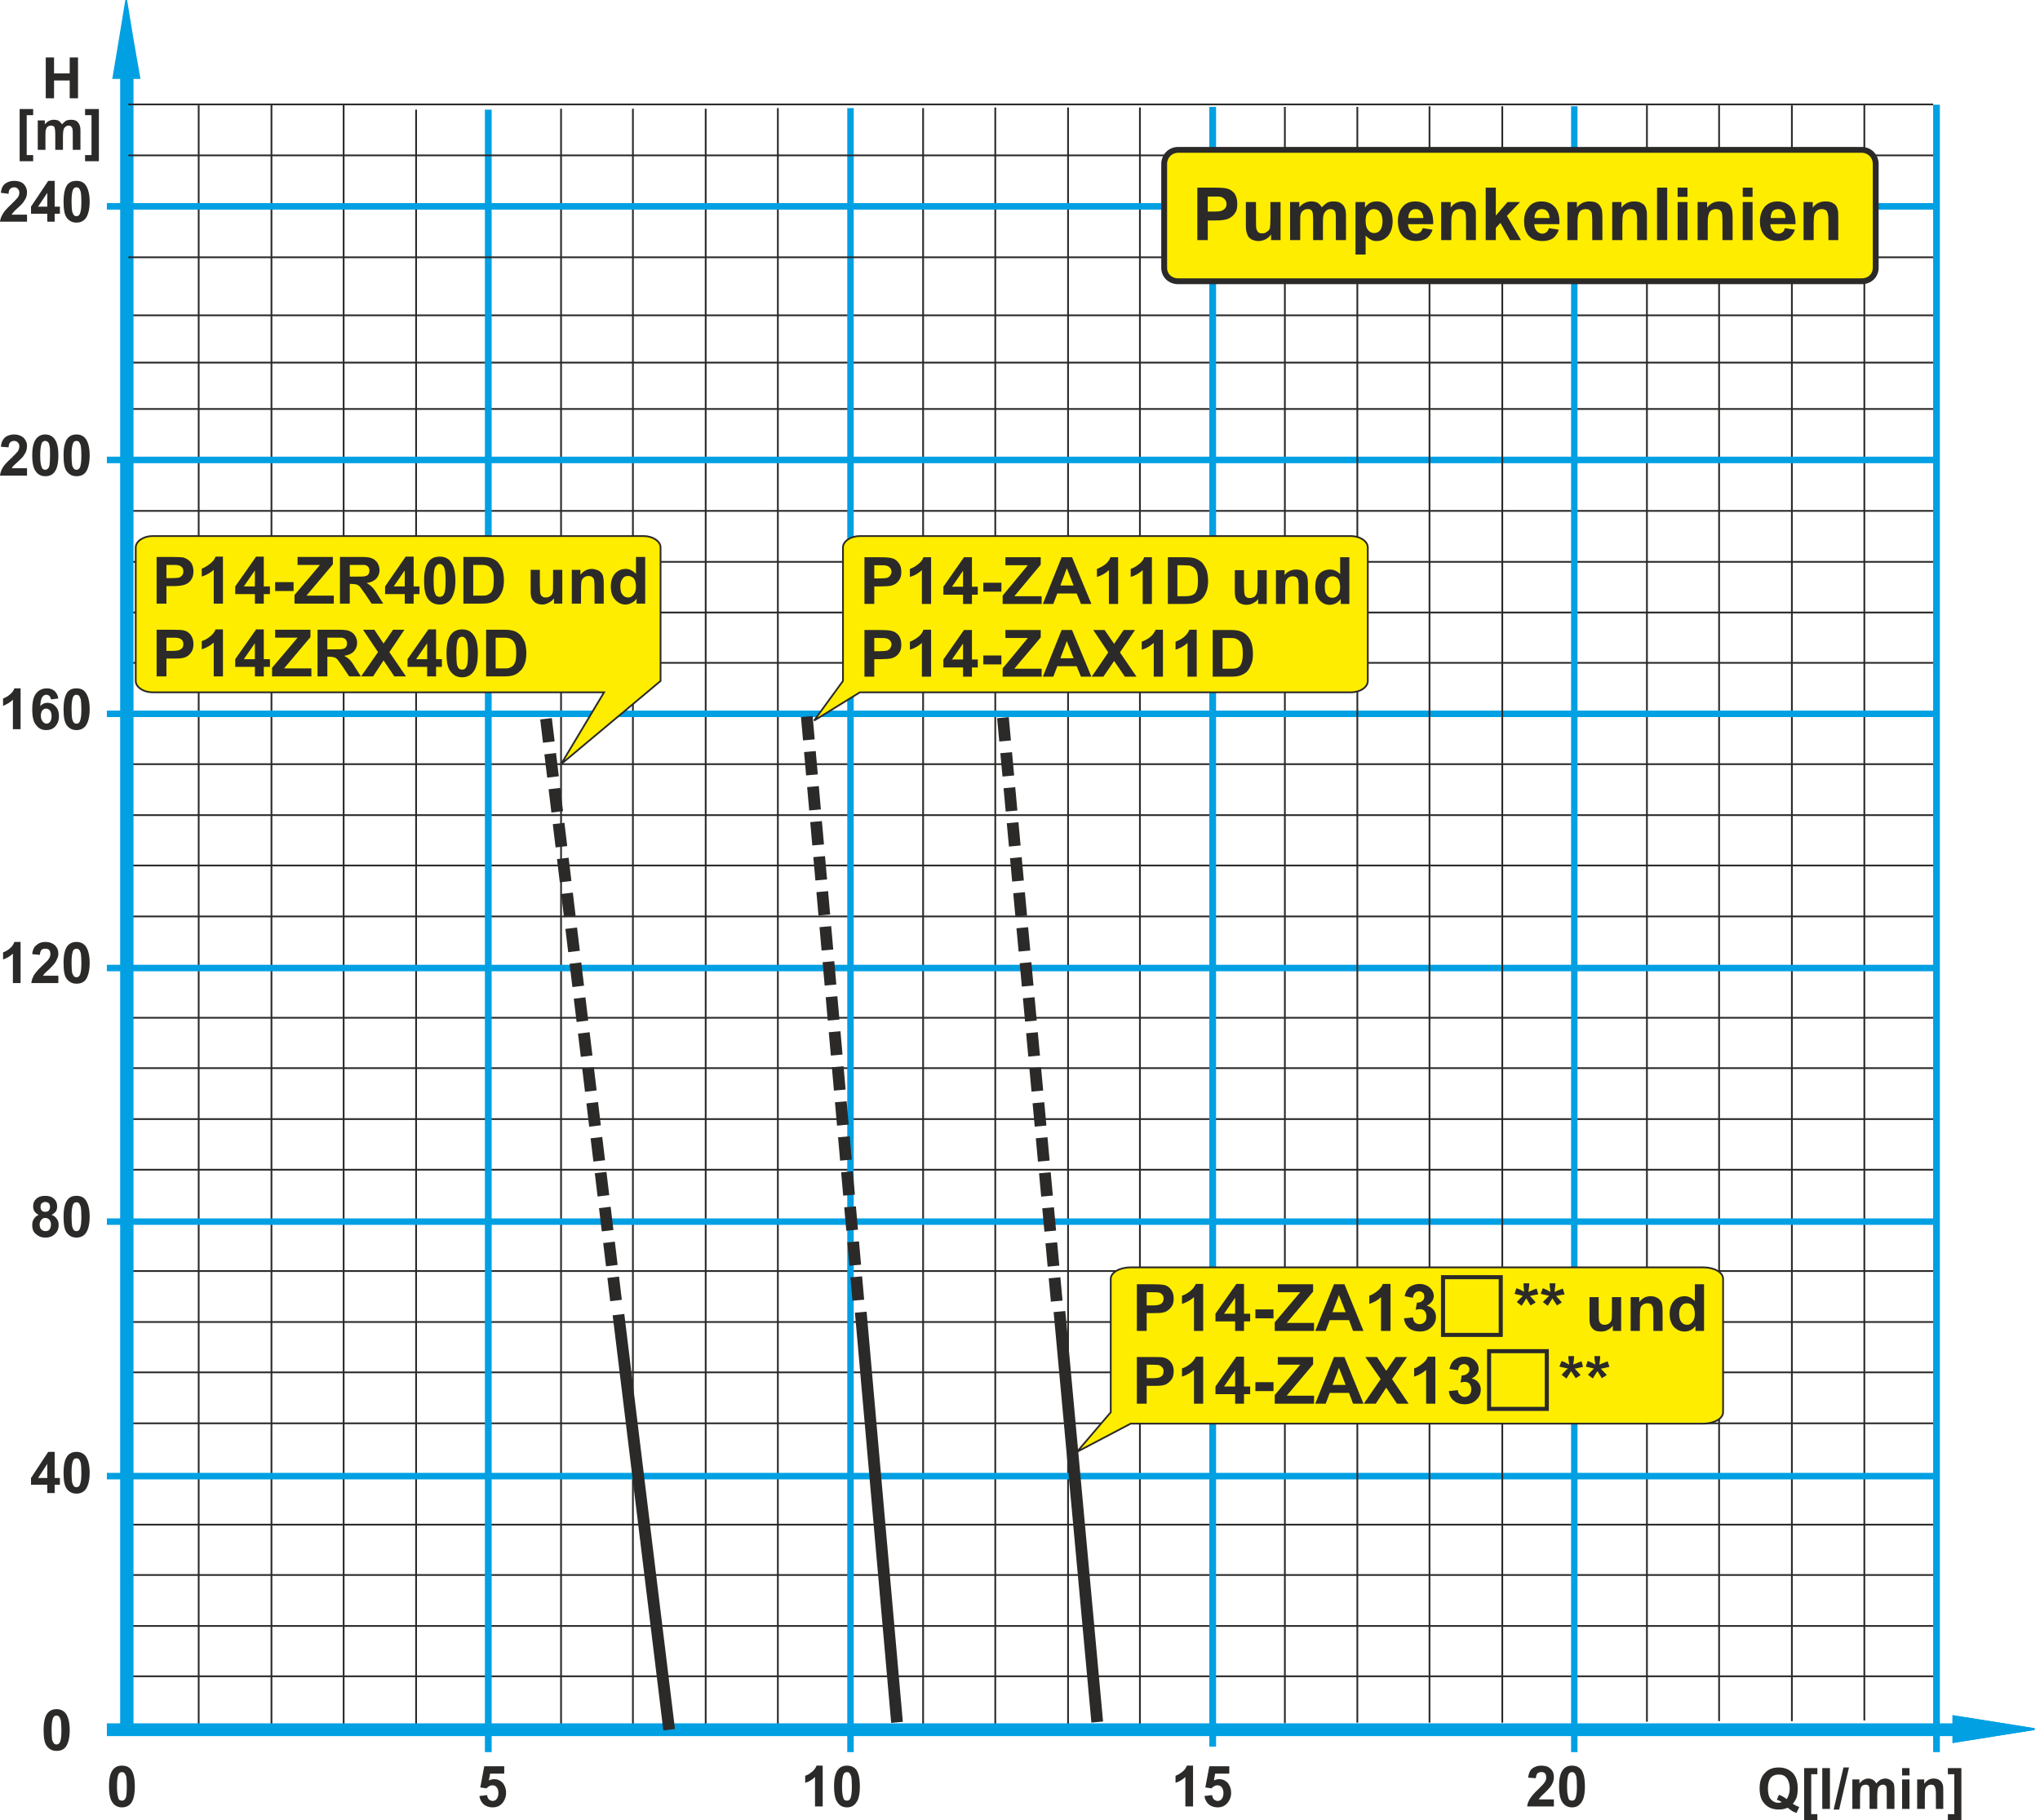 <?xml version="1.0" encoding="UTF-8"?>
<!DOCTYPE svg PUBLIC "-//W3C//DTD SVG 1.1//EN" "http://www.w3.org/Graphics/SVG/1.1/DTD/svg11.dtd">
<!-- Creator: CorelDRAW Home & Student 2014 -->
<svg xmlns="http://www.w3.org/2000/svg" xml:space="preserve" width="88.409mm" height="78.91mm" version="1.1" style="shape-rendering:geometricPrecision; text-rendering:geometricPrecision; image-rendering:optimizeQuality; fill-rule:evenodd; clip-rule:evenodd"
viewBox="0 0 6643 5929"
 xmlns:xlink="http://www.w3.org/1999/xlink">
 <defs>
  <style type="text/css">
   <![CDATA[
    .str7 {stroke:#2B2A29;stroke-width:5.726}
    .str0 {stroke:#2B2A29;stroke-width:5.726}
    .str12 {stroke:#2B2A29;stroke-width:13.255}
    .str8 {stroke:#2B2A29;stroke-width:38.171}
    .str9 {stroke:#2B2A29;stroke-width:38.171;stroke-dasharray:76.342 38.171}
    .str5 {stroke:#00A0E3;stroke-width:5.726}
    .str1 {stroke:#2B2A29;stroke-width:5.726}
    .str6 {stroke:#2B2A29;stroke-width:19.085}
    .str2 {stroke:#00A0E3;stroke-width:21.204}
    .str10 {stroke:#2B2A29;stroke-width:38.171}
    .str3 {stroke:#00A0E3;stroke-width:41.552}
    .str4 {stroke:#00A0E3;stroke-width:43.416}
    .str11 {stroke:#2B2A29;stroke-width:38.171;stroke-dasharray:76.342 38.171}
    .fil1 {fill:none}
    .fil0 {fill:none;fill-rule:nonzero}
    .fil4 {fill:#00A0E3}
    .fil5 {fill:#FFED00}
    .fil2 {fill:#2B2A29;fill-rule:nonzero}
    .fil3 {fill:#00A0E3;fill-rule:nonzero}
   ]]>
  </style>
 </defs>
 <g id="Ebene_x0020_1">
  <g>
   <line class="fil0 str0" x1="647" y1="343" x2="647" y2= "5638" />
  </g>
  <g>
   <path class="fil0 str0" d="M884 341c0,1766 0,3531 0,5295"/>
  </g>
  <g>
   <path class="fil0 str0" d="M1119 341c0,1766 0,3529 0,5295"/>
  </g>
  <g>
   <path class="fil0 str0" d="M1355 357c0,1755 0,3512 0,5267"/>
  </g>
  <g>
   <path class="fil0 str0" d="M1827 354c0,1758 0,3513 0,5270"/>
  </g>
  <g>
   <path class="fil0 str0" d="M2061 354c0,1755 0,3513 0,5268"/>
  </g>
  <g>
   <path class="fil0 str0" d="M2298 354c0,1755 0,3510 0,5268"/>
  </g>
  <g>
   <path class="fil0 str0" d="M2533 352c0,1757 0,3512 0,5267"/>
  </g>
  <g>
   <path class="fil0 str0" d="M3006 352c0,1755 0,3510 0,5265"/>
  </g>
  <g>
   <path class="fil0 str0" d="M3241 350c0,1755 0,3512 0,5267"/>
  </g>
  <g>
   <path class="fil0 str0" d="M3478 350c0,1755 0,3510 0,5265"/>
  </g>
  <g>
   <path class="fil0 str0" d="M3712 350c0,1755 0,3510 0,5265"/>
  </g>
  <g>
   <path class="fil0 str0" d="M4184 348c0,1755 0,3510 0,5265"/>
  </g>
  <g>
   <path class="fil0 str0" d="M5363 343c0,1755 0,3510 0,5265"/>
  </g>
  <g>
   <path class="fil0 str0" d="M5598 343c0,1755 0,3508 0,5263"/>
  </g>
  <g>
   <path class="fil0 str0" d="M5835 343c0,1753 0,3508 0,5263"/>
  </g>
  <g>
   <line class="fil0 str0" x1="6071" y1="341" x2="6071" y2= "5604" />
  </g>
  <path class="fil1 str1" d="M418 1664c61,0 123,0 184,0 1897,0 3796,0 5693,0"/>
  <path class="fil1 str1" d="M418 1830c1958,0 3918,0 5877,0"/>
  <path class="fil1 str1" d="M418 1027c1958,0 3918,0 5877,0"/>
  <path class="fil1 str1" d="M418 1995c1958,0 3918,0 5877,0"/>
  <path class="fil1 str1" d="M418 1181c1958,0 3918,0 5877,0"/>
  <path class="fil1 str1" d="M418 2159c1958,0 3918,0 5877,0"/>
  <path class="fil1 str1" d="M418 1332c1958,0 3918,0 5877,0"/>
  <path class="fil1 str1" d="M418 2489c1958,0 3918,0 5877,0"/>
  <path class="fil1 str1" d="M418 2655c1958,0 3918,0 5877,0"/>
  <path class="fil1 str1" d="M418 2819c1958,0 3918,0 5877,0"/>
  <path class="fil1 str1" d="M418 2985c1958,0 3918,0 5877,0"/>
  <path class="fil1 str1" d="M418 3315c1958,0 3918,0 5877,0"/>
  <path class="fil1 str1" d="M418 3479c1958,0 3918,0 5877,0"/>
  <path class="fil1 str1" d="M418 3645c1958,0 3918,0 5877,0"/>
  <path class="fil1 str1" d="M418 3810c1958,0 3918,0 5877,0"/>
  <path class="fil1 str1" d="M418 4140c1958,0 3918,0 5877,0"/>
  <path class="fil1 str1" d="M418 4306c1958,0 3918,0 5877,0"/>
  <path class="fil1 str1" d="M418 4470c1958,0 3918,0 5877,0"/>
  <path class="fil1 str1" d="M418 4636c1958,0 3918,0 5877,0"/>
  <path class="fil1 str1" d="M418 4966c1958,0 3918,0 5877,0"/>
  <path class="fil1 str1" d="M418 5130c1958,0 3918,0 5877,0"/>
  <path class="fil1 str1" d="M418 5296c1958,0 3918,0 5877,0"/>
  <line class="fil1 str1" x1="418" y1="5460" x2="6295" y2= "5460" />
  <path class="fil2" d="M88 1525l0 24 -88 0c1,-9 4,-18 9,-26 4,-8 14,-18 28,-31 11,-11 18,-18 21,-22 3,-5 5,-11 5,-16 0,-6 -2,-10 -5,-13 -3,-3 -7,-5 -12,-5 -5,0 -10,2 -13,5 -3,3 -5,9 -5,16l-25 -2c1,-14 6,-24 14,-31 8,-6 18,-9 29,-9 13,0 23,4 31,11 7,7 11,16 11,26 0,6 -1,12 -3,18 -2,5 -6,11 -10,17 -3,4 -9,9 -17,17 -8,7 -13,12 -15,14 -2,3 -4,5 -5,7l50 0z"/>
  <path id="1" class="fil2" d="M147 1415c13,0 23,5 30,14 9,11 13,29 13,54 0,26 -4,44 -13,55 -7,9 -17,13 -30,13 -12,0 -23,-5 -30,-15 -8,-10 -12,-27 -12,-53 0,-25 4,-43 13,-54 7,-9 17,-14 29,-14zm0 21c-3,0 -5,1 -8,3 -2,2 -4,6 -5,11 -2,7 -3,18 -3,33 0,16 1,27 3,33 1,5 3,9 5,11 3,2 5,3 8,3 3,0 6,-1 8,-3 3,-2 4,-5 6,-10 1,-7 2,-18 2,-34 0,-15 0,-26 -2,-32 -1,-6 -3,-10 -6,-12 -2,-2 -5,-3 -8,-3z"/>
  <path id="2" class="fil2" d="M249 1415c13,0 23,5 30,14 8,11 13,29 13,54 0,26 -5,44 -13,55 -7,9 -17,13 -30,13 -13,0 -23,-5 -31,-15 -8,-10 -11,-27 -11,-53 0,-25 4,-43 12,-54 7,-9 17,-14 30,-14zm0 21c-3,0 -6,1 -8,3 -2,2 -4,6 -5,11 -2,7 -3,18 -3,33 0,16 1,27 2,33 2,5 4,9 6,11 2,2 5,3 8,3 3,0 6,-1 8,-3 2,-2 4,-5 5,-10 2,-7 3,-18 3,-34 0,-15 -1,-26 -2,-32 -2,-6 -4,-10 -6,-12 -2,-2 -5,-3 -8,-3z"/>
  <path class="fil2" d="M67 2375l-25 0 0 -96c-9,9 -20,15 -32,20l0 -24c6,-2 14,-6 21,-12 8,-6 13,-13 16,-21l20 0 0 133z"/>
  <path id="1" class="fil2" d="M190 2275l-24 3c-1,-5 -3,-9 -5,-11 -3,-3 -6,-4 -10,-4 -5,0 -10,2 -13,7 -4,5 -6,15 -7,30 6,-7 14,-11 23,-11 11,0 20,4 27,12 8,8 11,19 11,32 0,13 -4,24 -12,33 -7,8 -18,12 -30,12 -13,0 -24,-5 -32,-16 -9,-10 -13,-27 -13,-51 0,-25 4,-42 13,-53 9,-11 21,-16 35,-16 10,0 18,3 24,8 7,6 11,14 13,25zm-57 56c0,8 2,14 6,19 3,4 8,7 12,7 5,0 9,-2 12,-6 3,-4 5,-10 5,-18 0,-9 -2,-15 -5,-19 -4,-4 -8,-6 -13,-6 -5,0 -9,2 -12,6 -3,4 -5,9 -5,17z"/>
  <path id="2" class="fil2" d="M249 2242c13,0 23,4 30,14 8,11 13,29 13,54 0,25 -5,43 -13,54 -7,9 -17,14 -30,14 -13,0 -23,-5 -31,-15 -8,-10 -11,-28 -11,-53 0,-25 4,-43 12,-55 7,-9 17,-13 30,-13zm0 21c-3,0 -6,1 -8,3 -2,2 -4,5 -5,11 -2,6 -3,17 -3,33 0,16 1,26 2,32 2,6 4,10 6,12 2,2 5,3 8,3 3,0 6,-1 8,-3 2,-2 4,-6 5,-11 2,-6 3,-17 3,-33 0,-16 -1,-26 -2,-32 -2,-6 -4,-10 -6,-12 -2,-2 -5,-3 -8,-3z"/>
  <path class="fil2" d="M67 3202l-25 0 0 -96c-9,9 -20,15 -32,19l0 -23c6,-2 14,-6 21,-12 8,-6 13,-14 16,-22l20 0 0 134z"/>
  <path id="1" class="fil2" d="M190 3178l0 24 -88 0c1,-9 4,-17 8,-25 5,-8 14,-19 28,-32 12,-11 19,-18 21,-22 4,-5 5,-11 5,-16 0,-5 -1,-10 -4,-13 -3,-3 -7,-4 -12,-4 -6,0 -10,1 -13,4 -3,4 -5,9 -5,16l-25 -2c1,-14 6,-24 14,-30 8,-7 17,-10 29,-10 13,0 23,4 31,11 7,7 11,16 11,26 0,6 -1,12 -4,18 -2,5 -5,11 -10,17 -3,4 -8,9 -16,17 -8,7 -13,12 -15,14 -2,3 -4,5 -5,7l50 0z"/>
  <path id="2" class="fil2" d="M249 3068c13,0 23,5 30,14 8,11 13,29 13,54 0,26 -5,44 -13,55 -7,9 -17,13 -30,13 -13,0 -23,-5 -31,-15 -8,-9 -11,-27 -11,-53 0,-25 4,-43 12,-54 7,-9 17,-14 30,-14zm0 22c-3,0 -6,1 -8,3 -2,1 -4,5 -5,10 -2,7 -3,18 -3,33 0,16 1,27 2,33 2,5 4,9 6,11 2,2 5,3 8,3 3,0 6,-1 8,-3 2,-2 4,-5 5,-10 2,-7 3,-18 3,-34 0,-15 -1,-26 -2,-32 -2,-6 -4,-10 -6,-11 -2,-2 -5,-3 -8,-3z"/>
  <path class="fil2" d="M126 3957c-6,-3 -11,-7 -14,-12 -3,-5 -4,-10 -4,-16 0,-10 3,-18 10,-24 7,-7 17,-10 29,-10 13,0 22,3 29,10 7,6 10,14 10,24 0,6 -1,12 -4,17 -4,4 -8,8 -14,11 8,3 13,7 17,13 4,5 6,12 6,19 0,13 -4,23 -12,30 -8,8 -18,12 -31,12 -12,0 -21,-3 -29,-10 -10,-7 -14,-17 -14,-31 0,-7 1,-13 5,-19 3,-6 9,-11 16,-14zm6 -26c0,5 1,9 4,12 3,3 6,4 11,4 5,0 9,-1 12,-4 2,-3 4,-7 4,-12 0,-5 -2,-9 -4,-12 -3,-2 -7,-4 -12,-4 -4,0 -8,2 -11,4 -3,3 -4,7 -4,12zm-3 57c0,7 2,13 6,17 3,3 8,5 13,5 5,0 9,-1 13,-5 3,-4 5,-10 5,-17 0,-6 -2,-11 -5,-15 -4,-4 -8,-6 -14,-6 -6,0 -10,3 -13,7 -3,4 -5,9 -5,14z"/>
  <path id="1" class="fil2" d="M249 3895c13,0 23,4 30,14 8,11 13,29 13,54 0,25 -5,43 -13,54 -7,9 -17,14 -30,14 -13,0 -23,-5 -31,-15 -8,-10 -11,-28 -11,-53 0,-25 4,-43 12,-54 7,-10 17,-14 30,-14zm0 21c-3,0 -6,1 -8,3 -2,2 -4,5 -5,11 -2,6 -3,17 -3,33 0,16 1,26 2,32 2,6 4,10 6,12 2,2 5,3 8,3 3,0 6,-1 8,-3 2,-2 4,-6 5,-11 2,-6 3,-17 3,-33 0,-16 -1,-26 -2,-32 -2,-6 -4,-10 -6,-12 -2,-2 -5,-3 -8,-3z"/>
  <path class="fil2" d="M154 4863l0 -27 -53 0 0 -22 56 -85 21 0 0 85 17 0 0 22 -17 0 0 27 -24 0zm0 -49l0 -46 -30 46 30 0z"/>
  <path id="1" class="fil2" d="M249 4729c13,0 23,5 30,14 8,11 13,29 13,54 0,25 -5,43 -13,54 -7,9 -17,14 -30,14 -13,0 -23,-5 -31,-15 -8,-10 -11,-28 -11,-53 0,-25 4,-43 12,-54 7,-9 17,-14 30,-14zm0 21c-3,0 -6,1 -8,3 -2,2 -4,6 -5,11 -2,6 -3,17 -3,33 0,16 1,26 2,32 2,6 4,10 6,12 2,2 5,3 8,3 3,0 6,-1 8,-3 2,-2 4,-6 5,-11 2,-6 3,-17 3,-33 0,-16 -1,-26 -2,-32 -2,-6 -4,-10 -6,-12 -2,-2 -5,-3 -8,-3z"/>
  <path class="fil2" d="M184 5567c13,0 23,5 30,14 8,11 13,29 13,54 0,26 -5,44 -13,55 -7,9 -17,13 -30,13 -13,0 -23,-5 -31,-15 -8,-10 -11,-27 -11,-53 0,-25 4,-43 12,-54 7,-9 17,-14 30,-14zm0 21c-3,0 -6,1 -8,3 -2,2 -4,6 -5,11 -2,7 -3,18 -3,33 0,16 1,27 2,33 2,5 4,9 6,11 2,2 5,3 8,3 3,0 6,-1 8,-3 2,-2 4,-5 5,-10 2,-7 3,-18 3,-34 0,-15 -1,-26 -2,-32 -2,-6 -4,-10 -6,-12 -2,-2 -5,-3 -8,-3z"/>
  <polygon class="fil2" points="149,320 149,187 176,187 176,239 227,239 227,187 254,187 254,320 227,320 227,262 176,262 176,320 "/>
  <polygon class="fil2" points="64,525 64,355 108,355 108,375 87,375 87,505 108,505 108,525 "/>
  <path id="1" class="fil2" d="M123 392l23 0 0 13c8,-10 18,-15 29,-15 6,0 11,1 16,3 4,3 8,7 11,12 4,-5 9,-9 13,-12 5,-2 10,-3 16,-3 7,0 13,1 18,4 4,3 8,7 10,13 2,4 3,10 3,19l0 62 -25 0 0 -55c0,-10 -1,-16 -3,-18 -2,-4 -6,-6 -10,-6 -4,0 -7,1 -10,3 -3,3 -6,6 -7,10 -1,4 -2,11 -2,20l0 46 -25 0 0 -53c0,-9 -1,-15 -2,-18 0,-3 -2,-5 -4,-6 -2,-1 -4,-2 -7,-2 -4,0 -8,1 -11,3 -3,2 -5,5 -6,9 -2,4 -2,11 -2,20l0 47 -25 0 0 -96z"/>
  <polygon id="2" class="fil2" points="322,355 322,525 277,525 277,505 298,505 298,375 277,375 277,355 "/>
  <path class="fil2" d="M397 5751c13,0 23,4 30,13 8,11 12,29 12,55 0,25 -4,43 -12,54 -7,9 -17,14 -30,14 -12,0 -23,-5 -30,-15 -8,-10 -12,-28 -12,-54 0,-25 4,-43 13,-54 7,-9 17,-13 29,-13zm0 21c-3,0 -5,1 -8,3 -2,2 -4,5 -5,10 -2,7 -3,18 -3,34 0,15 1,26 3,32 1,6 3,10 5,12 3,1 5,2 8,2 3,0 6,-1 8,-3 2,-1 4,-5 6,-10 1,-7 2,-18 2,-33 0,-16 -1,-27 -2,-33 -2,-5 -4,-9 -6,-11 -2,-2 -5,-3 -8,-3z"/>
  <path id="1" class="fil2" d="M1561 5850l25 -3c1,6 3,11 6,14 4,3 8,5 12,5 5,0 10,-2 13,-6 4,-5 6,-11 6,-20 0,-8 -2,-14 -6,-19 -3,-4 -8,-6 -14,-6 -7,0 -13,4 -19,10l-20 -3 13 -69 65 0 0 24 -46 0 -4 22c5,-2 11,-4 17,-4 11,0 20,4 28,12 7,9 11,19 11,33 0,11 -3,20 -9,29 -8,12 -20,18 -35,18 -12,0 -22,-4 -29,-10 -8,-7 -12,-16 -14,-27z"/>
  <path id="2" class="fil2" d="M2679 5884l-25 0 0 -96c-9,9 -19,15 -32,19l0 -23c7,-2 14,-6 21,-12 8,-6 13,-13 16,-21l20 0 0 133z"/>
  <path id="3" class="fil2" d="M2758 5751c13,0 22,4 30,13 8,11 12,29 12,55 0,25 -4,43 -13,54 -7,9 -16,14 -29,14 -12,0 -23,-5 -30,-15 -8,-10 -12,-28 -12,-54 0,-25 4,-43 13,-54 7,-9 17,-13 29,-13zm0 21c-3,0 -5,1 -8,3 -2,2 -4,5 -5,10 -2,7 -3,18 -3,34 0,15 1,26 3,32 1,6 3,10 5,12 3,1 5,2 8,2 3,0 6,-1 8,-3 2,-1 4,-5 5,-10 2,-7 3,-18 3,-33 0,-16 -1,-27 -2,-33 -2,-5 -4,-9 -6,-11 -2,-2 -5,-3 -8,-3z"/>
  <path id="4" class="fil2" d="M3885 5884l-25 0 0 -96c-9,9 -20,15 -32,19l0 -23c6,-2 13,-6 21,-12 8,-6 13,-13 16,-21l20 0 0 133z"/>
  <path id="5" class="fil2" d="M3922 5850l25 -3c1,6 3,11 6,14 4,3 8,5 12,5 5,0 10,-2 13,-6 4,-5 6,-11 6,-20 0,-8 -2,-14 -6,-19 -3,-4 -8,-6 -14,-6 -7,0 -13,4 -19,10l-20 -3 13 -69 65 0 0 24 -46 0 -4 22c5,-2 11,-4 17,-4 11,0 20,4 28,12 7,9 11,19 11,33 0,11 -3,20 -9,29 -9,12 -20,18 -35,18 -12,0 -22,-4 -29,-10 -8,-7 -12,-16 -14,-27z"/>
  <path id="6" class="fil2" d="M5060 5861l0 23 -87 0c1,-9 4,-17 9,-25 5,-8 14,-19 28,-32 11,-11 18,-18 20,-22 4,-5 5,-10 5,-16 0,-5 -1,-10 -4,-13 -3,-3 -7,-4 -12,-4 -5,0 -10,1 -13,5 -3,3 -4,8 -5,15l-25 -2c2,-14 6,-24 14,-30 8,-6 18,-9 29,-9 13,0 23,3 30,10 8,7 11,16 11,27 0,6 -1,11 -3,17 -2,5 -5,11 -10,17 -3,4 -8,9 -16,17 -8,7 -13,12 -15,15 -2,2 -4,4 -5,7l49 0z"/>
  <path id="7" class="fil2" d="M5119 5751c13,0 22,4 30,13 8,11 12,29 12,55 0,25 -4,43 -13,54 -7,9 -16,14 -29,14 -12,0 -23,-5 -30,-15 -8,-10 -12,-28 -12,-54 0,-25 4,-43 13,-54 7,-9 17,-13 29,-13zm0 21c-3,0 -5,1 -8,3 -2,2 -4,5 -5,10 -2,7 -3,18 -3,34 0,15 1,26 3,32 1,6 3,10 5,12 3,1 5,2 8,2 3,0 6,-1 8,-3 2,-1 4,-5 5,-10 2,-7 3,-18 3,-33 0,-16 -1,-27 -2,-33 -2,-5 -4,-9 -6,-11 -2,-2 -5,-3 -8,-3z"/>
  <path class="fil2" d="M5838 5875c7,5 14,8 21,11l-9 19c-4,-1 -8,-3 -12,-5 -1,0 -6,-4 -17,-12 -8,4 -18,6 -28,6 -20,0 -35,-6 -46,-18 -12,-12 -17,-29 -17,-51 0,-21 5,-38 17,-50 11,-12 26,-18 45,-18 19,0 34,6 46,18 11,12 16,29 16,50 0,12 -1,22 -4,31 -3,6 -6,13 -12,19zm-20 -15c3,-4 5,-9 7,-15 2,-6 3,-12 3,-20 0,-15 -4,-26 -10,-34 -7,-8 -15,-11 -26,-11 -10,0 -19,3 -26,11 -6,8 -9,19 -9,34 0,16 3,28 9,35 7,8 15,12 25,12 4,0 8,-1 11,-2 -5,-4 -11,-6 -16,-8l7 -16c9,3 17,8 25,14z"/>
  <polygon id="1" class="fil2" points="5875,5929 5875,5759 5918,5759 5918,5779 5898,5779 5898,5909 5918,5909 5918,5929 "/>
  <polygon id="2" class="fil2" points="5934,5892 5934,5759 5959,5759 5959,5892 "/>
  <polygon id="3" class="fil2" points="5971,5894 6003,5757 6021,5757 5989,5894 "/>
  <path id="4" class="fil2" d="M6032 5796l23 0 0 13c8,-10 18,-16 29,-16 6,0 11,2 15,4 5,3 8,7 11,12 4,-5 9,-9 13,-12 5,-2 10,-4 16,-4 6,0 12,2 17,5 5,3 8,7 11,12 1,4 2,11 2,20l0 62 -25 0 0 -55c0,-10 0,-16 -2,-19 -2,-3 -6,-5 -11,-5 -3,0 -6,1 -9,3 -3,2 -6,6 -7,10 -1,4 -2,11 -2,20l0 46 -25 0 0 -53c0,-9 0,-15 -1,-18 -1,-3 -2,-5 -4,-6 -2,-1 -4,-2 -7,-2 -4,0 -8,1 -11,3 -3,2 -5,5 -6,9 -1,4 -2,11 -2,20l0 47 -25 0 0 -96z"/>
  <path id="5" class="fil2" d="M6194 5783l0 -24 24 0 0 24 -24 0zm0 109l0 -96 24 0 0 96 -24 0z"/>
  <path id="6" class="fil2" d="M6328 5892l-24 0 0 -49c0,-11 -1,-17 -2,-20 -1,-3 -3,-6 -5,-8 -2,-1 -5,-2 -9,-2 -4,0 -8,1 -11,4 -4,2 -6,5 -7,9 -2,4 -2,11 -2,22l0 44 -25 0 0 -96 23 0 0 14c8,-11 18,-17 31,-17 5,0 10,1 15,3 4,3 8,5 10,8 2,3 4,7 5,11 1,4 1,10 1,17l0 60z"/>
  <polygon id="7" class="fil2" points="6387,5759 6387,5929 6343,5929 6343,5909 6364,5909 6364,5779 6343,5779 6343,5759 "/>
  <g>
   <polygon class="fil3" points="1601,5707 1579,5707 1579,5539 1579,5372 1579,5205 1579,5038 1579,4871 1579,4704 1579,4536 1579,4369 1579,4202 1579,4035 1579,3868 1579,3700 1579,3533 1579,3366 1579,3199 1579,3032 1579,2864 1579,2697 1579,2530 1579,2363 1579,2196 1579,2028 1579,1861 1579,1694 1579,1527 1579,1360 1579,1193 1579,1025 1579,858 1579,691 1579,524 1579,357 1601,357 1601,524 1601,691 1601,858 1601,1025 1601,1193 1601,1360 1601,1527 1601,1694 1601,1861 1601,2028 1601,2196 1601,2363 1601,2530 1601,2697 1601,2864 1601,3032 1601,3199 1601,3366 1601,3533 1601,3700 1601,3868 1601,4035 1601,4202 1601,4369 1601,4536 1601,4704 1601,4871 1601,5038 1601,5205 1601,5372 1601,5539 "/>
  </g>
  <g>
   <polygon class="fil3" points="2780,5707 2759,5707 2759,5539 2759,5372 2759,5205 2759,5038 2759,4871 2759,4703 2759,4536 2759,4369 2759,4201 2759,4034 2759,3867 2759,3700 2759,3532 2759,3365 2759,3198 2759,3030 2759,2863 2759,2696 2759,2528 2759,2361 2759,2193 2759,2026 2759,1859 2759,1691 2759,1524 2759,1357 2759,1189 2759,1022 2759,854 2759,687 2759,520 2759,352 2780,352 2780,520 2780,687 2780,854 2780,1022 2780,1189 2780,1357 2780,1524 2780,1691 2780,1859 2780,2026 2780,2193 2780,2361 2780,2528 2780,2696 2780,2863 2780,3030 2780,3198 2780,3365 2780,3532 2780,3700 2780,3867 2780,4034 2780,4201 2780,4369 2780,4536 2780,4703 2780,4871 2780,5038 2780,5205 2780,5372 2780,5539 "/>
  </g>
  <g>
   <polygon class="fil3" points="3960,5689 3938,5689 3938,5522 3938,5355 3938,5188 3938,5021 3938,4854 3938,4687 3938,4521 3938,4354 3938,4187 3938,4020 3938,3853 3938,3686 3938,3519 3938,3352 3938,3185 3938,3019 3938,2852 3938,2685 3938,2518 3938,2351 3938,2184 3938,2017 3938,1850 3938,1683 3938,1516 3938,1350 3938,1183 3938,1016 3938,849 3938,682 3938,515 3938,348 3960,348 3960,515 3960,682 3960,849 3960,1016 3960,1183 3960,1350 3960,1516 3960,1683 3960,1850 3960,2017 3960,2184 3960,2351 3960,2518 3960,2685 3960,2852 3960,3019 3960,3185 3960,3352 3960,3519 3960,3686 3960,3853 3960,4020 3960,4187 3960,4354 3960,4521 3960,4687 3960,4854 3960,5021 3960,5188 3960,5355 3960,5522 "/>
  </g>
  <g>
   <polygon class="fil3" points="5137,5707 5116,5707 5116,5539 5116,5371 5116,5204 5116,5036 5116,4869 5116,4701 5116,4534 5116,4366 5116,4199 5116,4031 5116,3864 5116,3696 5116,3529 5116,3361 5116,3194 5116,3026 5116,2859 5116,2691 5116,2524 5116,2356 5116,2189 5116,2021 5116,1854 5116,1686 5116,1519 5116,1351 5116,1184 5116,1016 5116,848 5116,681 5116,513 5116,346 5137,346 5137,513 5137,681 5137,848 5137,1016 5137,1184 5137,1351 5137,1519 5137,1686 5137,1854 5137,2021 5137,2189 5137,2356 5137,2524 5137,2691 5137,2859 5137,3026 5137,3194 5137,3361 5137,3529 5137,3696 5137,3864 5137,4031 5137,4199 5137,4366 5137,4534 5137,4701 5137,4869 5137,5036 5137,5204 5137,5371 5137,5539 "/>
  </g>
  <path class="fil1 str2" d="M348 1498c1988,0 3977,0 5966,0"/>
  <path class="fil1 str2" d="M348 2325c1988,0 3977,0 5964,0"/>
  <path class="fil1 str2" d="M348 3153c1988,0 3975,0 5962,0"/>
  <path class="fil1 str2" d="M348 3979c1986,0 3973,0 5960,0"/>
  <path class="fil1 str2" d="M348 4808c1986,0 3973,0 5958,0"/>
  <line class="fil1 str3" x1="348" y1="5634" x2="6493" y2= "5634" />
  <line class="fil1 str4" x1="413" y1="236" x2="413" y2= "5621" />
  <g>
   <polygon class="fil3" points="6295,5707 6295,341 6317,341 6317,5707 "/>
  </g>
  <g>
   <path class="fil0 str0" d="M4420 348c0,1755 0,3510 0,5263"/>
  </g>
  <g>
   <path class="fil0 str0" d="M4655 346c0,1755 0,3510 0,5265"/>
  </g>
  <g>
   <path class="fil0 str0" d="M4892 346c0,1755 0,3510 0,5265"/>
  </g>
  <polygon class="fil4 str5" points="411,0 432,128 454,254 411,254 369,254 390,128 "/>
  <polygon class="fil4 str5" points="6625,5632 6493,5653 6361,5674 6361,5632 6361,5590 6493,5611 "/>
  <path class="fil1 str1" d="M418 838c61,0 123,0 184,0 1897,0 3796,0 5693,0"/>
  <path class="fil1 str2" d="M348 672c1988,0 3977,0 5966,0"/>
  <path class="fil1 str1" d="M418 340c1958,0 3918,0 5877,0"/>
  <path class="fil1 str1" d="M418 506c1958,0 3918,0 5877,0"/>
  <path class="fil2" d="M88 699l0 23 -88 0c1,-9 4,-17 9,-25 4,-8 14,-19 28,-32 11,-11 18,-18 21,-22 3,-5 5,-10 5,-15 0,-6 -2,-10 -5,-13 -3,-4 -7,-5 -12,-5 -5,0 -10,2 -13,5 -3,3 -5,8 -5,16l-25 -3c1,-14 6,-24 14,-30 8,-6 18,-9 29,-9 13,0 23,3 31,10 7,8 11,16 11,27 0,6 -1,12 -3,17 -2,5 -6,11 -10,17 -3,4 -9,10 -17,17 -8,7 -13,12 -15,15 -2,2 -4,5 -5,7l50 0z"/>
  <path id="1" class="fil2" d="M154 722l0 -26 -53 0 0 -23 56 -84 21 0 0 84 17 0 0 23 -17 0 0 26 -24 0zm0 -49l0 -45 -30 45 30 0z"/>
  <path id="2" class="fil2" d="M249 589c13,0 23,4 30,14 8,11 13,29 13,54 0,25 -5,43 -13,54 -7,9 -17,14 -30,14 -13,0 -23,-5 -31,-15 -8,-10 -11,-28 -11,-53 0,-25 4,-44 12,-55 7,-9 17,-13 30,-13zm0 21c-3,0 -6,1 -8,3 -2,2 -4,5 -5,10 -2,7 -3,18 -3,34 0,15 1,26 2,32 2,6 4,10 6,12 2,2 5,3 8,3 3,0 6,-1 8,-3 2,-2 4,-6 5,-11 2,-6 3,-18 3,-33 0,-16 -1,-27 -2,-32 -2,-6 -4,-10 -6,-12 -2,-2 -5,-3 -8,-3z"/>
  <path class="fil5 str6" d="M3837 488l2225 0c27,0 46,21 46,46l0 338c0,25 -19,44 -46,44l-2225 0c-27,0 -46,-19 -46,-44l0 -338c0,-25 19,-46 46,-46z"/>
  <path class="fil2" d="M3899 782l0 -171 55 0c21,0 35,1 41,3 10,2 18,8 25,16 6,9 9,20 9,34 0,10 -1,19 -5,26 -4,7 -9,13 -15,17 -6,4 -12,7 -18,8 -8,2 -20,3 -35,3l-23 0 0 64 -34 0zm34 -142l0 49 19 0c14,0 23,-1 27,-3 5,-2 8,-5 11,-8 3,-4 4,-9 4,-14 0,-6 -2,-11 -6,-15 -3,-4 -8,-7 -13,-8 -4,-1 -13,-1 -25,-1l-17 0z"/>
  <path id="1" class="fil2" d="M4139 782l0 -19c-4,7 -10,12 -17,16 -8,4 -16,6 -24,6 -8,0 -15,-2 -22,-5 -7,-4 -12,-9 -14,-16 -3,-6 -5,-16 -5,-27l0 -79 33 0 0 57c0,18 0,28 2,32 1,4 3,7 6,10 3,2 7,3 12,3 6,0 11,-1 15,-5 5,-3 8,-6 10,-11 1,-5 2,-16 2,-33l0 -53 33 0 0 124 -31 0z"/>
  <path id="2" class="fil2" d="M4201 658l30 0 0 17c11,-13 24,-19 39,-19 7,0 14,1 20,4 6,4 11,9 14,15 6,-6 12,-11 18,-15 6,-3 13,-4 20,-4 9,0 17,1 23,5 7,4 11,9 14,16 3,6 4,14 4,26l0 79 -33 0 0 -71c0,-12 -1,-20 -3,-23 -3,-5 -8,-7 -14,-7 -5,0 -9,1 -13,4 -4,3 -7,7 -9,12 -2,5 -3,14 -3,26l0 59 -32 0 0 -68c0,-12 -1,-20 -2,-23 -1,-3 -3,-6 -6,-8 -2,-2 -5,-2 -10,-2 -5,0 -9,1 -13,4 -4,2 -7,6 -9,11 -2,6 -2,14 -2,26l0 60 -33 0 0 -124z"/>
  <path id="3" class="fil2" d="M4414 658l31 0 0 18c4,-6 9,-11 16,-15 7,-4 14,-5 23,-5 14,0 26,5 36,17 10,11 15,27 15,47 0,20 -5,36 -15,48 -10,11 -22,17 -37,17 -7,0 -13,-1 -18,-4 -6,-3 -12,-7 -18,-14l0 62 -33 0 0 -171zm33 60c0,14 2,24 8,31 5,7 12,10 20,10 8,0 14,-3 19,-9 5,-6 8,-16 8,-30 0,-13 -3,-23 -8,-29 -5,-7 -12,-10 -20,-10 -8,0 -14,3 -19,10 -6,6 -8,15 -8,27z"/>
  <path id="4" class="fil2" d="M4633 743l32 5c-4,12 -10,21 -19,28 -10,6 -21,9 -34,9 -22,0 -38,-7 -48,-21 -8,-11 -12,-26 -12,-43 0,-20 5,-36 16,-48 10,-12 24,-17 40,-17 19,0 33,6 44,18 10,12 16,31 15,56l-82 0c0,9 3,17 8,22 5,6 11,9 19,9 5,0 9,-2 13,-5 3,-2 6,-7 8,-13zm2 -33c-1,-10 -3,-17 -8,-22 -4,-5 -10,-7 -17,-7 -7,0 -13,2 -17,7 -5,6 -7,13 -7,22l49 0z"/>
  <path id="5" class="fil2" d="M4806 782l-32 0 0 -63c0,-13 -1,-22 -2,-26 -2,-4 -4,-7 -7,-9 -3,-2 -7,-3 -12,-3 -5,0 -11,1 -15,4 -5,3 -8,8 -9,13 -2,5 -3,14 -3,28l0 56 -33 0 0 -124 31 0 0 18c10,-14 24,-20 41,-20 7,0 14,1 20,3 6,3 10,6 13,10 3,4 5,9 7,14 1,5 1,13 1,22l0 77z"/>
  <polygon id="6" class="fil2" points="4838,782 4838,611 4871,611 4871,702 4909,658 4950,658 4907,703 4953,782 4917,782 4886,726 4871,742 4871,782 "/>
  <path id="7" class="fil2" d="M5044 743l32 5c-4,12 -10,21 -19,28 -9,6 -21,9 -34,9 -22,0 -38,-7 -48,-21 -8,-11 -12,-26 -12,-43 0,-20 5,-36 16,-48 10,-12 24,-17 40,-17 19,0 33,6 44,18 11,12 16,31 15,56l-82 0c1,9 3,17 8,22 5,6 12,9 19,9 5,0 9,-2 13,-5 3,-2 6,-7 8,-13zm2 -33c-1,-10 -3,-17 -8,-22 -4,-5 -10,-7 -17,-7 -7,0 -13,2 -17,7 -5,6 -7,13 -7,22l49 0z"/>
  <path id="8" class="fil2" d="M5218 782l-33 0 0 -63c0,-13 -1,-22 -2,-26 -2,-4 -4,-7 -7,-9 -3,-2 -7,-3 -12,-3 -5,0 -10,1 -15,4 -5,3 -8,8 -9,13 -2,5 -3,14 -3,28l0 56 -33 0 0 -124 31 0 0 18c11,-14 24,-20 41,-20 7,0 14,1 20,3 6,3 10,6 13,10 3,4 5,9 7,14 1,5 2,13 2,22l0 77z"/>
  <path id="9" class="fil2" d="M5363 782l-32 0 0 -63c0,-13 -1,-22 -3,-26 -1,-4 -3,-7 -6,-9 -4,-2 -7,-3 -12,-3 -6,0 -11,1 -15,4 -5,3 -8,8 -10,13 -1,5 -2,14 -2,28l0 56 -33 0 0 -124 30 0 0 18c11,-14 25,-20 41,-20 8,0 14,1 20,3 6,3 11,6 14,10 3,4 5,9 6,14 2,5 2,13 2,22l0 77z"/>
  <polygon id="10" class="fil2" points="5396,782 5396,611 5429,611 5429,782 "/>
  <path id="11" class="fil2" d="M5463 641l0 -30 32 0 0 30 -32 0zm0 141l0 -124 32 0 0 124 -32 0z"/>
  <path id="12" class="fil2" d="M5642 782l-33 0 0 -63c0,-13 -1,-22 -2,-26 -2,-4 -4,-7 -7,-9 -3,-2 -7,-3 -12,-3 -5,0 -10,1 -15,4 -5,3 -8,8 -9,13 -2,5 -3,14 -3,28l0 56 -33 0 0 -124 31 0 0 18c11,-14 24,-20 41,-20 7,0 14,1 20,3 6,3 10,6 13,10 3,4 5,9 7,14 1,5 2,13 2,22l0 77z"/>
  <path id="13" class="fil2" d="M5675 641l0 -30 32 0 0 30 -32 0zm0 141l0 -124 32 0 0 124 -32 0z"/>
  <path id="14" class="fil2" d="M5812 743l33 5c-4,12 -11,21 -20,28 -9,6 -20,9 -34,9 -21,0 -37,-7 -47,-21 -9,-11 -13,-26 -13,-43 0,-20 6,-36 16,-48 11,-12 25,-17 41,-17 18,0 33,6 44,18 10,12 15,31 15,56l-82 0c0,9 3,17 8,22 5,6 11,9 19,9 5,0 9,-2 13,-5 3,-2 6,-7 7,-13zm2 -33c0,-10 -2,-17 -7,-22 -5,-5 -10,-7 -17,-7 -7,0 -13,2 -18,7 -4,6 -6,13 -6,22l48 0z"/>
  <path id="15" class="fil2" d="M5986 782l-32 0 0 -63c0,-13 -1,-22 -3,-26 -1,-4 -3,-7 -6,-9 -4,-2 -7,-3 -12,-3 -6,0 -11,1 -15,4 -5,3 -8,8 -10,13 -1,5 -2,14 -2,28l0 56 -33 0 0 -124 30 0 0 18c11,-14 25,-20 41,-20 8,0 14,1 20,3 6,3 11,6 14,10 3,4 5,9 6,14 2,5 2,13 2,22l0 77z"/>
  <polygon class="fil4 str5" points="6625,5632 6493,5653 6361,5674 6361,5632 6361,5590 6493,5611 "/>
  <path class="fil5 str7" d="M3682 4637l1865 0c36,0 64,-17 64,-37l0 -435c0,-20 -28,-37 -64,-37l-1865 0c-36,0 -65,17 -65,37l0 435 -110 129 175 -92z"/>
  <path class="fil2" d="M3702 4335l0 -152 51 0c19,0 31,1 37,2 9,2 17,7 23,15 6,8 9,17 9,30 0,9 -2,17 -5,23 -4,6 -8,11 -14,15 -5,4 -10,6 -16,7 -7,2 -18,2 -33,2l-20 0 0 58 -32 0zm32 -126l0 43 17 0c12,0 21,-1 25,-3 4,-1 7,-4 10,-7 2,-4 3,-7 3,-12 0,-6 -1,-10 -5,-14 -3,-3 -7,-6 -12,-6 -4,-1 -12,-1 -23,-1l-15 0z"/>
  <path id="1" class="fil2" d="M3918 4335l-30 0 0 -110c-11,10 -24,17 -39,22l0 -27c8,-2 17,-7 26,-14 9,-7 15,-15 19,-24l24 0 0 153z"/>
  <path id="2" class="fil2" d="M4022 4335l0 -31 -64 0 0 -25 68 -97 25 0 0 97 20 0 0 25 -20 0 0 31 -29 0zm0 -56l0 -52 -36 52 36 0z"/>
  <polygon id="3" class="fil2" points="4088,4294 4088,4265 4147,4265 4147,4294 "/>
  <polygon id="4" class="fil2" points="4151,4335 4151,4307 4234,4209 4161,4209 4161,4183 4276,4183 4276,4207 4190,4309 4279,4309 4279,4335 "/>
  <path id="5" class="fil2" d="M4440 4335l-34 0 -13 -35 -63 0 -13 35 -34 0 61 -152 34 0 62 152zm-58 -61l-22 -56 -21 56 43 0z"/>
  <path id="6" class="fil2" d="M4528 4335l-31 0 0 -110c-10,10 -23,17 -38,22l0 -27c8,-2 16,-7 25,-14 9,-7 16,-15 19,-24l25 0 0 153z"/>
  <path id="7" class="fil2" d="M4572 4294l29 -3c1,7 3,13 7,17 4,3 9,5 15,5 6,0 11,-2 16,-7 4,-4 6,-10 6,-18 0,-7 -2,-13 -6,-18 -4,-4 -9,-6 -15,-6 -4,0 -8,1 -14,2l4 -23c8,0 14,-2 18,-6 4,-3 6,-8 6,-14 0,-5 -1,-9 -4,-12 -3,-3 -8,-5 -13,-5 -5,0 -9,2 -13,5 -4,4 -6,9 -7,16l-27 -5c2,-9 5,-17 9,-22 3,-6 9,-10 16,-13 7,-3 15,-5 23,-5 15,0 27,5 36,14 7,7 11,16 11,25 0,13 -8,24 -23,32 9,2 16,6 22,13 5,6 8,14 8,23 0,14 -5,25 -15,34 -10,10 -23,14 -38,14 -14,0 -26,-4 -35,-11 -9,-8 -15,-19 -16,-32z"/>
  <path id="8" class="fil2" d="M4955 4253l-16 -12c5,-6 11,-11 16,-16 2,-3 4,-4 4,-4 -2,-1 -7,-2 -15,-4 -6,-1 -10,-2 -12,-3l6 -18c10,3 18,7 25,12 -1,-11 -2,-21 -2,-28l19 0c0,5 -1,15 -3,28 1,0 4,-2 9,-4 6,-3 12,-5 18,-7l5 19c-8,1 -17,3 -27,5l13 14c2,3 4,5 6,7l-17 10 -14 -23c-4,7 -9,15 -15,24z"/>
  <path id="9" class="fil2" d="M5040 4253l-16 -12c6,-6 11,-11 16,-16 3,-3 4,-4 5,-4 -2,-1 -7,-2 -16,-4 -6,-1 -10,-2 -12,-3l7 -18c9,3 17,7 25,12 -2,-11 -3,-21 -3,-28l19 0c0,5 -1,15 -3,28 1,0 5,-2 9,-4 7,-3 13,-5 18,-7l6 19c-8,1 -17,3 -28,5l13 14c2,3 4,5 6,7l-16 10 -15 -23c-4,7 -9,15 -15,24z"/>
  <path id="10" class="fil2" d="M5252 4335l0 -17c-5,6 -10,11 -17,14 -7,4 -14,5 -21,5 -8,0 -15,-1 -21,-4 -6,-4 -10,-8 -13,-14 -3,-6 -4,-14 -4,-25l0 -69 30 0 0 50c0,16 0,25 2,29 1,3 3,6 6,8 3,2 6,3 11,3 5,0 10,-1 14,-4 4,-3 7,-6 8,-10 2,-4 2,-14 2,-30l0 -46 30 0 0 110 -27 0z"/>
  <path id="11" class="fil2" d="M5414 4335l-30 0 0 -56c0,-12 -1,-20 -2,-23 -2,-4 -4,-7 -7,-9 -2,-1 -6,-2 -10,-2 -5,0 -10,1 -14,4 -4,2 -7,6 -9,11 -1,4 -2,13 -2,25l0 50 -30 0 0 -110 28 0 0 16c10,-13 22,-19 37,-19 7,0 13,1 19,4 5,2 9,5 12,9 3,3 5,7 6,12 1,4 2,11 2,19l0 69z"/>
  <path id="12" class="fil2" d="M5549 4335l-28 0 0 -16c-5,6 -10,11 -17,14 -6,3 -12,4 -19,4 -13,0 -24,-5 -34,-15 -9,-10 -14,-24 -14,-43 0,-18 5,-32 14,-42 9,-10 21,-15 35,-15 12,0 23,5 33,16l0 -55 30 0 0 152zm-81 -57c0,11 2,20 5,25 5,8 12,12 21,12 7,0 12,-3 17,-9 5,-6 8,-14 8,-26 0,-12 -3,-21 -7,-27 -5,-6 -11,-8 -19,-8 -7,0 -13,2 -17,8 -5,5 -8,14 -8,25z"/>
  <path id="13" class="fil2" d="M3702 4572l0 -152 51 0c19,0 31,0 37,2 9,2 17,7 23,15 6,8 9,17 9,29 0,10 -2,18 -5,24 -4,6 -8,11 -14,15 -5,4 -10,6 -16,7 -7,2 -18,2 -33,2l-20 0 0 58 -32 0zm32 -127l0 44 17 0c12,0 21,-1 25,-3 4,-1 7,-4 10,-7 2,-4 3,-8 3,-12 0,-6 -1,-10 -5,-14 -3,-3 -7,-6 -12,-7 -4,0 -12,-1 -23,-1l-15 0z"/>
  <path id="14" class="fil2" d="M3918 4572l-30 0 0 -110c-11,10 -24,17 -39,22l0 -27c8,-2 17,-7 26,-14 9,-7 15,-15 19,-24l24 0 0 153z"/>
  <path id="15" class="fil2" d="M4022 4572l0 -31 -64 0 0 -25 68 -97 25 0 0 97 20 0 0 25 -20 0 0 31 -29 0zm0 -56l0 -52 -36 52 36 0z"/>
  <polygon id="16" class="fil2" points="4088,4531 4088,4502 4147,4502 4147,4531 "/>
  <polygon id="17" class="fil2" points="4151,4572 4151,4544 4234,4445 4161,4445 4161,4420 4276,4420 4276,4444 4190,4546 4279,4546 4279,4572 "/>
  <path id="18" class="fil2" d="M4440 4572l-34 0 -13 -35 -63 0 -13 35 -34 0 61 -152 34 0 62 152zm-58 -61l-22 -56 -21 56 43 0z"/>
  <polygon id="19" class="fil2" points="4441,4572 4496,4492 4446,4420 4484,4420 4514,4465 4545,4420 4582,4420 4533,4492 4587,4572 4549,4572 4514,4520 4480,4572 "/>
  <path id="20" class="fil2" d="M4674 4572l-30 0 0 -110c-11,10 -24,17 -39,22l0 -27c8,-2 16,-7 25,-14 10,-7 16,-15 19,-24l25 0 0 153z"/>
  <path id="21" class="fil2" d="M4718 4531l29 -3c1,7 3,13 8,16 4,4 8,6 14,6 6,0 12,-2 16,-7 4,-4 6,-10 6,-18 0,-7 -2,-13 -6,-18 -4,-4 -9,-6 -15,-6 -4,0 -8,1 -14,2l4 -23c8,0 14,-2 18,-6 5,-3 7,-8 7,-14 0,-5 -2,-9 -5,-12 -3,-3 -7,-5 -12,-5 -6,0 -10,2 -14,5 -3,4 -5,9 -6,15l-28 -4c2,-9 5,-17 9,-22 4,-6 9,-10 16,-13 7,-4 15,-5 23,-5 15,0 27,4 36,14 7,7 11,16 11,25 0,13 -7,24 -23,32 9,2 17,6 22,13 5,6 8,14 8,23 0,13 -5,25 -15,34 -10,10 -23,14 -38,14 -14,0 -26,-4 -35,-12 -9,-7 -15,-18 -16,-31z"/>
  <path id="22" class="fil2" d="M5101 4490l-16 -12c5,-6 11,-11 16,-17 3,-2 4,-3 5,-3 -2,-1 -7,-2 -16,-4 -6,-1 -10,-2 -12,-3l7 -18c9,3 17,7 25,12 -2,-12 -3,-21 -3,-28l19 0c0,5 -1,15 -3,28 1,-1 4,-2 9,-4 7,-3 12,-5 18,-7l5 18c-7,2 -17,4 -27,6l13 14c2,2 4,5 6,7l-16 10 -15 -23c-4,7 -9,15 -15,24z"/>
  <path id="23" class="fil2" d="M5187 4490l-16 -12c5,-6 10,-11 16,-17 2,-2 3,-3 4,-3 -2,-1 -7,-2 -15,-4 -6,-1 -10,-2 -12,-3l6 -18c9,3 18,7 25,12 -2,-12 -3,-21 -3,-28l19 0c0,5 -1,15 -3,28 2,-1 5,-2 9,-4 7,-3 13,-5 18,-7l6 18c-8,2 -17,4 -28,6l13 14c3,2 5,5 6,7l-16 10 -14 -23c-5,7 -10,15 -15,24z"/>
  <path class="fil5 str7" d="M1967 2255l-1470 0c-30,0 -55,-17 -55,-37l0 -435c0,-20 25,-37 55,-37l1599 0c30,0 55,17 55,37l0 435 -324 271 140 -234z"/>
  <path class="fil2" d="M510 1966l0 -152 51 0c19,0 32,1 37,2 9,3 17,8 23,15 6,8 9,18 9,30 0,9 -2,17 -5,23 -4,7 -8,12 -13,15 -6,4 -11,6 -17,7 -7,2 -18,3 -33,3l-20 0 0 57 -32 0zm32 -126l0 43 17 0c12,0 21,-1 25,-2 4,-2 7,-5 10,-8 2,-3 3,-7 3,-12 0,-5 -1,-10 -5,-14 -3,-3 -7,-5 -12,-6 -4,-1 -12,-1 -23,-1l-15 0z"/>
  <path id="1" class="fil2" d="M726 1966l-30 0 0 -110c-11,10 -24,17 -39,22l0 -26c8,-3 17,-8 26,-15 9,-7 16,-15 19,-24l24 0 0 153z"/>
  <polygon id="2" class="fil2" points="896,1925 896,1896 956,1896 956,1925 "/>
  <path id="3" class="fil2" d="M830 1966l0 -31 -64 0 0 -25 68 -97 25 0 0 97 20 0 0 25 -20 0 0 31 -29 0zm0 -56l0 -52 -36 52 36 0z"/>
  <polygon id="4" class="fil2" points="959,1966 959,1938 1042,1840 969,1840 969,1814 1084,1814 1084,1838 998,1940 1087,1940 1087,1966 "/>
  <path id="5" class="fil2" d="M1107 1966l0 -152 67 0c17,0 29,1 36,4 8,3 14,8 19,15 4,7 7,15 7,24 0,11 -4,20 -11,28 -7,7 -17,12 -31,14 7,4 13,8 17,13 5,4 11,12 18,24l19 30 -38 0 -22 -33c-9,-12 -14,-20 -17,-23 -3,-3 -6,-5 -10,-6 -3,-1 -8,-2 -16,-2l-6 0 0 64 -32 0zm32 -88l23 0c15,0 25,0 29,-2 4,-1 7,-3 9,-6 2,-3 3,-7 3,-11 0,-6 -2,-10 -4,-13 -3,-3 -7,-5 -12,-6 -3,0 -11,0 -23,0l-25 0 0 38z"/>
  <path id="6" class="fil2" d="M1318 1966l0 -31 -64 0 0 -25 67 -97 26 0 0 97 19 0 0 25 -19 0 0 31 -29 0zm0 -56l0 -52 -36 52 36 0z"/>
  <path id="7" class="fil2" d="M1432 1813c15,0 27,5 35,16 10,12 16,33 16,62 0,29 -6,49 -16,62 -8,10 -20,16 -35,16 -16,0 -28,-6 -37,-17 -10,-12 -14,-32 -14,-61 0,-29 5,-50 15,-62 8,-11 20,-16 36,-16zm0 24c-4,0 -7,1 -10,4 -3,2 -5,6 -7,12 -2,7 -3,20 -3,38 0,18 1,30 3,37 2,6 4,11 7,13 3,2 6,3 10,3 3,0 6,-1 9,-3 3,-2 5,-6 7,-12 2,-8 3,-20 3,-38 0,-18 -1,-30 -3,-37 -2,-7 -4,-11 -7,-13 -3,-3 -6,-4 -9,-4z"/>
  <path id="8" class="fil2" d="M1509 1814l58 0c13,0 23,1 30,3 9,3 17,7 24,14 6,7 11,15 15,24 3,10 5,22 5,36 0,13 -2,24 -5,33 -4,11 -10,20 -17,27 -5,5 -13,9 -22,12 -7,2 -16,3 -28,3l-60 0 0 -152zm32 26l0 100 24 0c8,0 15,0 19,-1 5,-2 9,-4 13,-7 3,-3 6,-7 8,-14 2,-7 3,-16 3,-28 0,-12 -1,-21 -3,-27 -2,-6 -5,-11 -9,-15 -4,-3 -9,-6 -15,-7 -4,-1 -13,-1 -26,-1l-14 0z"/>
  <path id="9" class="fil2" d="M1804 1966l0 -17c-5,6 -10,11 -17,14 -7,4 -14,6 -21,6 -8,0 -15,-2 -21,-5 -6,-4 -10,-8 -13,-14 -3,-6 -4,-14 -4,-24l0 -70 30 0 0 50c0,16 1,25 2,29 1,3 3,6 6,8 3,2 6,3 11,3 5,0 10,-1 14,-4 4,-2 7,-6 8,-10 2,-4 2,-14 2,-30l0 -46 30 0 0 110 -27 0z"/>
  <path id="10" class="fil2" d="M1966 1966l-30 0 0 -56c0,-12 -1,-20 -2,-23 -1,-4 -4,-6 -6,-8 -3,-2 -7,-3 -11,-3 -5,0 -10,1 -14,4 -4,3 -7,6 -9,11 -1,4 -2,13 -2,25l0 50 -30 0 0 -110 28 0 0 16c10,-12 22,-19 37,-19 7,0 13,2 19,4 5,2 9,5 12,9 3,3 5,7 6,12 1,5 2,11 2,20l0 68z"/>
  <path id="11" class="fil2" d="M2101 1966l-28 0 0 -16c-5,6 -10,11 -17,14 -6,3 -12,5 -19,5 -13,0 -24,-5 -34,-16 -9,-10 -14,-24 -14,-42 0,-19 5,-33 14,-43 9,-10 21,-15 35,-15 12,0 23,6 33,16l0 -55 30 0 0 152zm-81 -57c0,11 2,20 5,25 5,8 12,12 21,12 7,0 12,-3 17,-9 5,-6 8,-14 8,-26 0,-12 -3,-21 -7,-27 -5,-5 -11,-8 -19,-8 -7,0 -13,2 -17,8 -5,6 -8,14 -8,25z"/>
  <path id="12" class="fil2" d="M510 2203l0 -152 51 0c19,0 32,1 37,2 9,2 17,7 23,15 6,8 9,18 9,30 0,9 -2,17 -5,23 -4,7 -8,11 -13,15 -6,4 -11,6 -17,7 -7,2 -18,2 -33,2l-20 0 0 58 -32 0zm32 -126l0 43 17 0c12,0 21,-1 25,-3 4,-1 7,-4 10,-7 2,-3 3,-7 3,-12 0,-5 -1,-10 -5,-14 -3,-3 -7,-5 -12,-6 -4,-1 -12,-1 -23,-1l-15 0z"/>
  <path id="13" class="fil2" d="M726 2203l-30 0 0 -110c-11,10 -24,17 -39,22l0 -27c8,-2 17,-7 26,-14 9,-7 16,-15 19,-24l24 0 0 153z"/>
  <path id="14" class="fil2" d="M830 2203l0 -31 -64 0 0 -25 68 -97 25 0 0 97 20 0 0 25 -20 0 0 31 -29 0zm0 -56l0 -52 -36 52 36 0z"/>
  <polygon id="15" class="fil2" points="886,2203 886,2175 969,2077 896,2077 896,2051 1011,2051 1011,2075 925,2177 1014,2177 1014,2203 "/>
  <path id="16" class="fil2" d="M1034 2203l0 -152 67 0c17,0 29,1 36,4 8,3 14,8 19,15 4,7 7,14 7,23 0,12 -4,21 -11,29 -7,7 -17,12 -31,14 7,4 13,8 17,12 5,5 11,13 18,25l19 30 -38 0 -22 -33c-9,-12 -14,-20 -17,-23 -3,-3 -6,-5 -10,-6 -3,-1 -8,-2 -16,-2l-6 0 0 64 -32 0zm32 -88l23 0c15,0 25,0 29,-2 4,-1 7,-3 9,-6 2,-3 3,-7 3,-12 0,-5 -2,-9 -4,-12 -3,-3 -7,-5 -12,-6 -3,0 -11,0 -23,0l-25 0 0 38z"/>
  <polygon id="17" class="fil2" points="1176,2203 1231,2124 1182,2051 1219,2051 1249,2096 1280,2051 1317,2051 1268,2124 1322,2203 1284,2203 1249,2151 1215,2203 "/>
  <path id="18" class="fil2" d="M1391 2203l0 -31 -64 0 0 -25 68 -97 25 0 0 97 19 0 0 25 -19 0 0 31 -29 0zm0 -56l0 -52 -36 52 36 0z"/>
  <path id="19" class="fil2" d="M1505 2050c15,0 27,5 35,16 11,12 16,33 16,62 0,29 -5,49 -16,62 -8,10 -20,16 -35,16 -16,0 -28,-6 -37,-18 -10,-11 -14,-31 -14,-60 0,-29 5,-50 15,-62 9,-11 21,-16 36,-16zm0 24c-4,0 -7,1 -10,4 -3,2 -5,6 -6,12 -2,7 -3,20 -3,38 0,18 1,30 2,37 2,6 4,11 7,13 3,2 6,3 10,3 3,0 7,-1 9,-3 3,-2 5,-6 7,-12 2,-8 3,-20 3,-38 0,-18 -1,-30 -3,-37 -2,-7 -4,-11 -7,-13 -2,-3 -6,-4 -9,-4z"/>
  <path id="20" class="fil2" d="M1583 2051l57 0c13,0 23,1 30,3 9,2 17,7 24,14 6,6 11,15 15,24 3,10 5,22 5,36 0,13 -2,24 -5,33 -4,11 -9,20 -17,26 -5,6 -13,10 -22,13 -7,2 -16,3 -28,3l-59 0 0 -152zm31 26l0 100 24 0c9,0 15,0 19,-1 5,-2 9,-4 13,-7 3,-3 6,-8 8,-14 2,-7 3,-16 3,-28 0,-12 -1,-21 -3,-27 -2,-6 -5,-11 -9,-15 -4,-3 -9,-6 -15,-7 -4,-1 -13,-1 -25,-1l-15 0z"/>
  <path class="fil5 str7" d="M2800 2255l1599 0c31,0 55,-17 55,-37l0 -435c0,-20 -25,-37 -55,-37l-1599 0c-30,0 -55,17 -55,37l0 435 -94 129 149 -92z"/>
  <path class="fil2" d="M2815 1967l0 -152 51 0c19,0 32,1 38,3 9,2 16,7 22,15 6,7 9,17 9,29 0,9 -1,17 -5,24 -3,6 -8,11 -13,15 -6,3 -11,6 -17,7 -7,1 -18,2 -32,2l-21 0 0 57 -32 0zm32 -126l0 43 17 0c13,0 21,-1 25,-2 4,-2 8,-4 10,-8 2,-3 4,-7 4,-11 0,-6 -2,-11 -5,-14 -4,-4 -8,-6 -13,-7 -4,-1 -11,-1 -23,-1l-15 0z"/>
  <path id="1" class="fil2" d="M3032 1967l-30 0 0 -110c-11,10 -24,18 -39,22l0 -26c8,-3 16,-7 25,-14 10,-7 16,-15 19,-24l25 0 0 152z"/>
  <polygon id="2" class="fil2" points="3202,1927 3202,1898 3261,1898 3261,1927 "/>
  <path id="3" class="fil2" d="M3554 1967l-34 0 -14 -34 -63 0 -13 34 -34 0 61 -152 34 0 63 152zm-58 -60l-22 -56 -21 56 43 0z"/>
  <path id="4" class="fil2" d="M3136 1967l0 -30 -64 0 0 -26 67 -96 26 0 0 96 19 0 0 26 -19 0 0 30 -29 0zm0 -56l0 -52 -36 52 36 0z"/>
  <polygon id="5" class="fil2" points="3265,1967 3265,1940 3347,1841 3274,1841 3274,1815 3389,1815 3389,1839 3303,1942 3392,1942 3392,1967 "/>
  <path id="6" class="fil2" d="M3641 1967l-30 0 0 -110c-11,10 -24,18 -39,22l0 -26c8,-3 16,-7 26,-14 9,-7 15,-15 18,-24l25 0 0 152z"/>
  <path id="7" class="fil2" d="M3751 1967l-30 0 0 -110c-11,10 -24,18 -39,22l0 -26c8,-3 16,-7 25,-14 10,-7 16,-15 19,-24l25 0 0 152z"/>
  <path id="8" class="fil2" d="M3803 1815l57 0c13,0 23,1 30,3 9,3 17,8 24,14 6,7 11,15 15,25 3,10 5,22 5,36 0,12 -2,23 -5,32 -4,11 -9,20 -17,27 -5,5 -13,9 -22,12 -7,2 -16,3 -28,3l-59 0 0 -152zm31 26l0 101 24 0c9,0 15,-1 19,-2 5,-1 9,-3 13,-6 3,-3 6,-8 8,-15 2,-7 3,-16 3,-28 0,-11 -1,-20 -3,-27 -2,-6 -5,-11 -9,-14 -4,-4 -9,-6 -15,-8 -4,0 -13,-1 -26,-1l-14 0z"/>
  <path id="9" class="fil2" d="M4097 1967l0 -16c-4,6 -10,10 -17,14 -6,3 -13,5 -21,5 -8,0 -15,-2 -21,-5 -6,-3 -10,-8 -13,-14 -3,-6 -4,-14 -4,-24l0 -70 30 0 0 51c0,15 1,25 2,28 1,4 3,7 6,9 3,2 7,3 11,3 5,0 10,-2 14,-4 4,-3 7,-7 8,-11 2,-4 3,-14 3,-29l0 -47 30 0 0 110 -28 0z"/>
  <path id="10" class="fil2" d="M4259 1967l-30 0 0 -56c0,-12 -1,-19 -2,-23 -1,-3 -3,-6 -6,-8 -3,-2 -7,-3 -11,-3 -5,0 -10,1 -14,4 -4,3 -7,7 -9,11 -1,5 -2,13 -2,25l0 50 -30 0 0 -110 28 0 0 16c10,-12 22,-18 38,-18 6,0 12,1 18,3 5,3 10,6 12,9 3,4 5,8 6,12 1,5 2,11 2,20l0 68z"/>
  <path id="11" class="fil2" d="M4394 1967l-28 0 0 -16c-5,6 -10,11 -16,14 -7,3 -13,5 -20,5 -13,0 -24,-5 -33,-15 -10,-11 -14,-25 -14,-43 0,-19 4,-33 13,-43 9,-9 21,-14 35,-14 12,0 24,5 33,15l0 -55 30 0 0 152zm-80 -57c0,12 1,20 5,26 4,7 11,11 20,11 7,0 13,-3 18,-9 4,-5 7,-14 7,-25 0,-13 -3,-22 -7,-28 -5,-5 -11,-8 -18,-8 -7,0 -13,3 -18,8 -5,6 -7,14 -7,25z"/>
  <path id="12" class="fil2" d="M2815 2204l0 -152 51 0c19,0 32,1 38,3 9,2 16,7 22,14 6,8 9,18 9,30 0,9 -1,17 -5,24 -3,6 -8,11 -13,15 -6,3 -11,6 -17,7 -7,1 -18,2 -32,2l-21 0 0 57 -32 0zm32 -126l0 43 17 0c13,0 21,-1 25,-2 4,-2 8,-4 10,-8 2,-3 4,-7 4,-12 0,-5 -2,-10 -5,-13 -4,-4 -8,-6 -13,-7 -4,-1 -11,-1 -23,-1l-15 0z"/>
  <path id="13" class="fil2" d="M3032 2204l-30 0 0 -110c-11,10 -24,18 -39,22l0 -26c8,-3 16,-7 25,-14 10,-7 16,-15 19,-25l25 0 0 153z"/>
  <path id="14" class="fil2" d="M3136 2204l0 -30 -64 0 0 -26 67 -96 26 0 0 96 19 0 0 26 -19 0 0 30 -29 0zm0 -56l0 -52 -36 52 36 0z"/>
  <polygon id="15" class="fil2" points="3202,2164 3202,2135 3261,2135 3261,2164 "/>
  <polygon id="16" class="fil2" points="3265,2204 3265,2177 3347,2078 3274,2078 3274,2052 3389,2052 3389,2076 3303,2178 3392,2178 3392,2204 "/>
  <path id="17" class="fil2" d="M3554 2204l-34 0 -14 -34 -63 0 -13 34 -34 0 61 -152 34 0 63 152zm-58 -60l-22 -56 -21 56 43 0z"/>
  <polygon id="18" class="fil2" points="3555,2204 3609,2125 3560,2052 3597,2052 3628,2097 3659,2052 3696,2052 3647,2125 3701,2204 3663,2204 3628,2153 3593,2204 "/>
  <path id="19" class="fil2" d="M3787 2204l-30 0 0 -110c-11,10 -24,18 -39,22l0 -26c8,-3 17,-7 26,-14 9,-7 15,-15 19,-25l24 0 0 153z"/>
  <path id="20" class="fil2" d="M3897 2204l-30 0 0 -110c-11,10 -24,18 -39,22l0 -26c8,-3 17,-7 26,-14 9,-7 15,-15 19,-25l24 0 0 153z"/>
  <path id="21" class="fil2" d="M3949 2052l58 0c13,0 23,1 29,3 10,3 17,7 24,14 7,7 12,15 15,25 3,9 5,21 5,36 0,12 -1,23 -5,32 -4,11 -9,20 -16,27 -6,5 -13,9 -23,12 -7,2 -16,3 -28,3l-59 0 0 -152zm32 26l0 100 23 0c9,0 15,0 19,-1 5,-1 10,-3 13,-6 3,-3 6,-8 8,-15 2,-7 3,-16 3,-28 0,-11 -1,-20 -3,-27 -2,-6 -5,-11 -9,-14 -4,-4 -8,-6 -14,-8 -5,-1 -13,-1 -26,-1l-14 0z"/>
  <g>
   <line class="fil1 str8" x1="3573" y1="5609" x2="3450" y2= "4272" />
   <line class="fil1 str9" x1="3441" y1="4238" x2="3264" y2= "2316" />
  </g>
  <g>
   <line class="fil1 str10" x1="2179" y1="5634" x2="2014" y2= "4282" />
   <line class="fil1 str11" x1="2006" y1="4236" x2="1778" y2= "2341" />
  </g>
  <g>
   <line class="fil1 str10" x1="2921" y1="5610" x2="2803" y2= "4274" />
   <line class="fil1 str11" x1="2795" y1="4235" x2="2627" y2= "2331" />
  </g>
  <rect class="fil1 str12" x="4699" y="4160" width="188" height="188"/>
  <rect class="fil1 str12" x="4849" y="4401" width="188" height="188"/>
 </g>
</svg>
